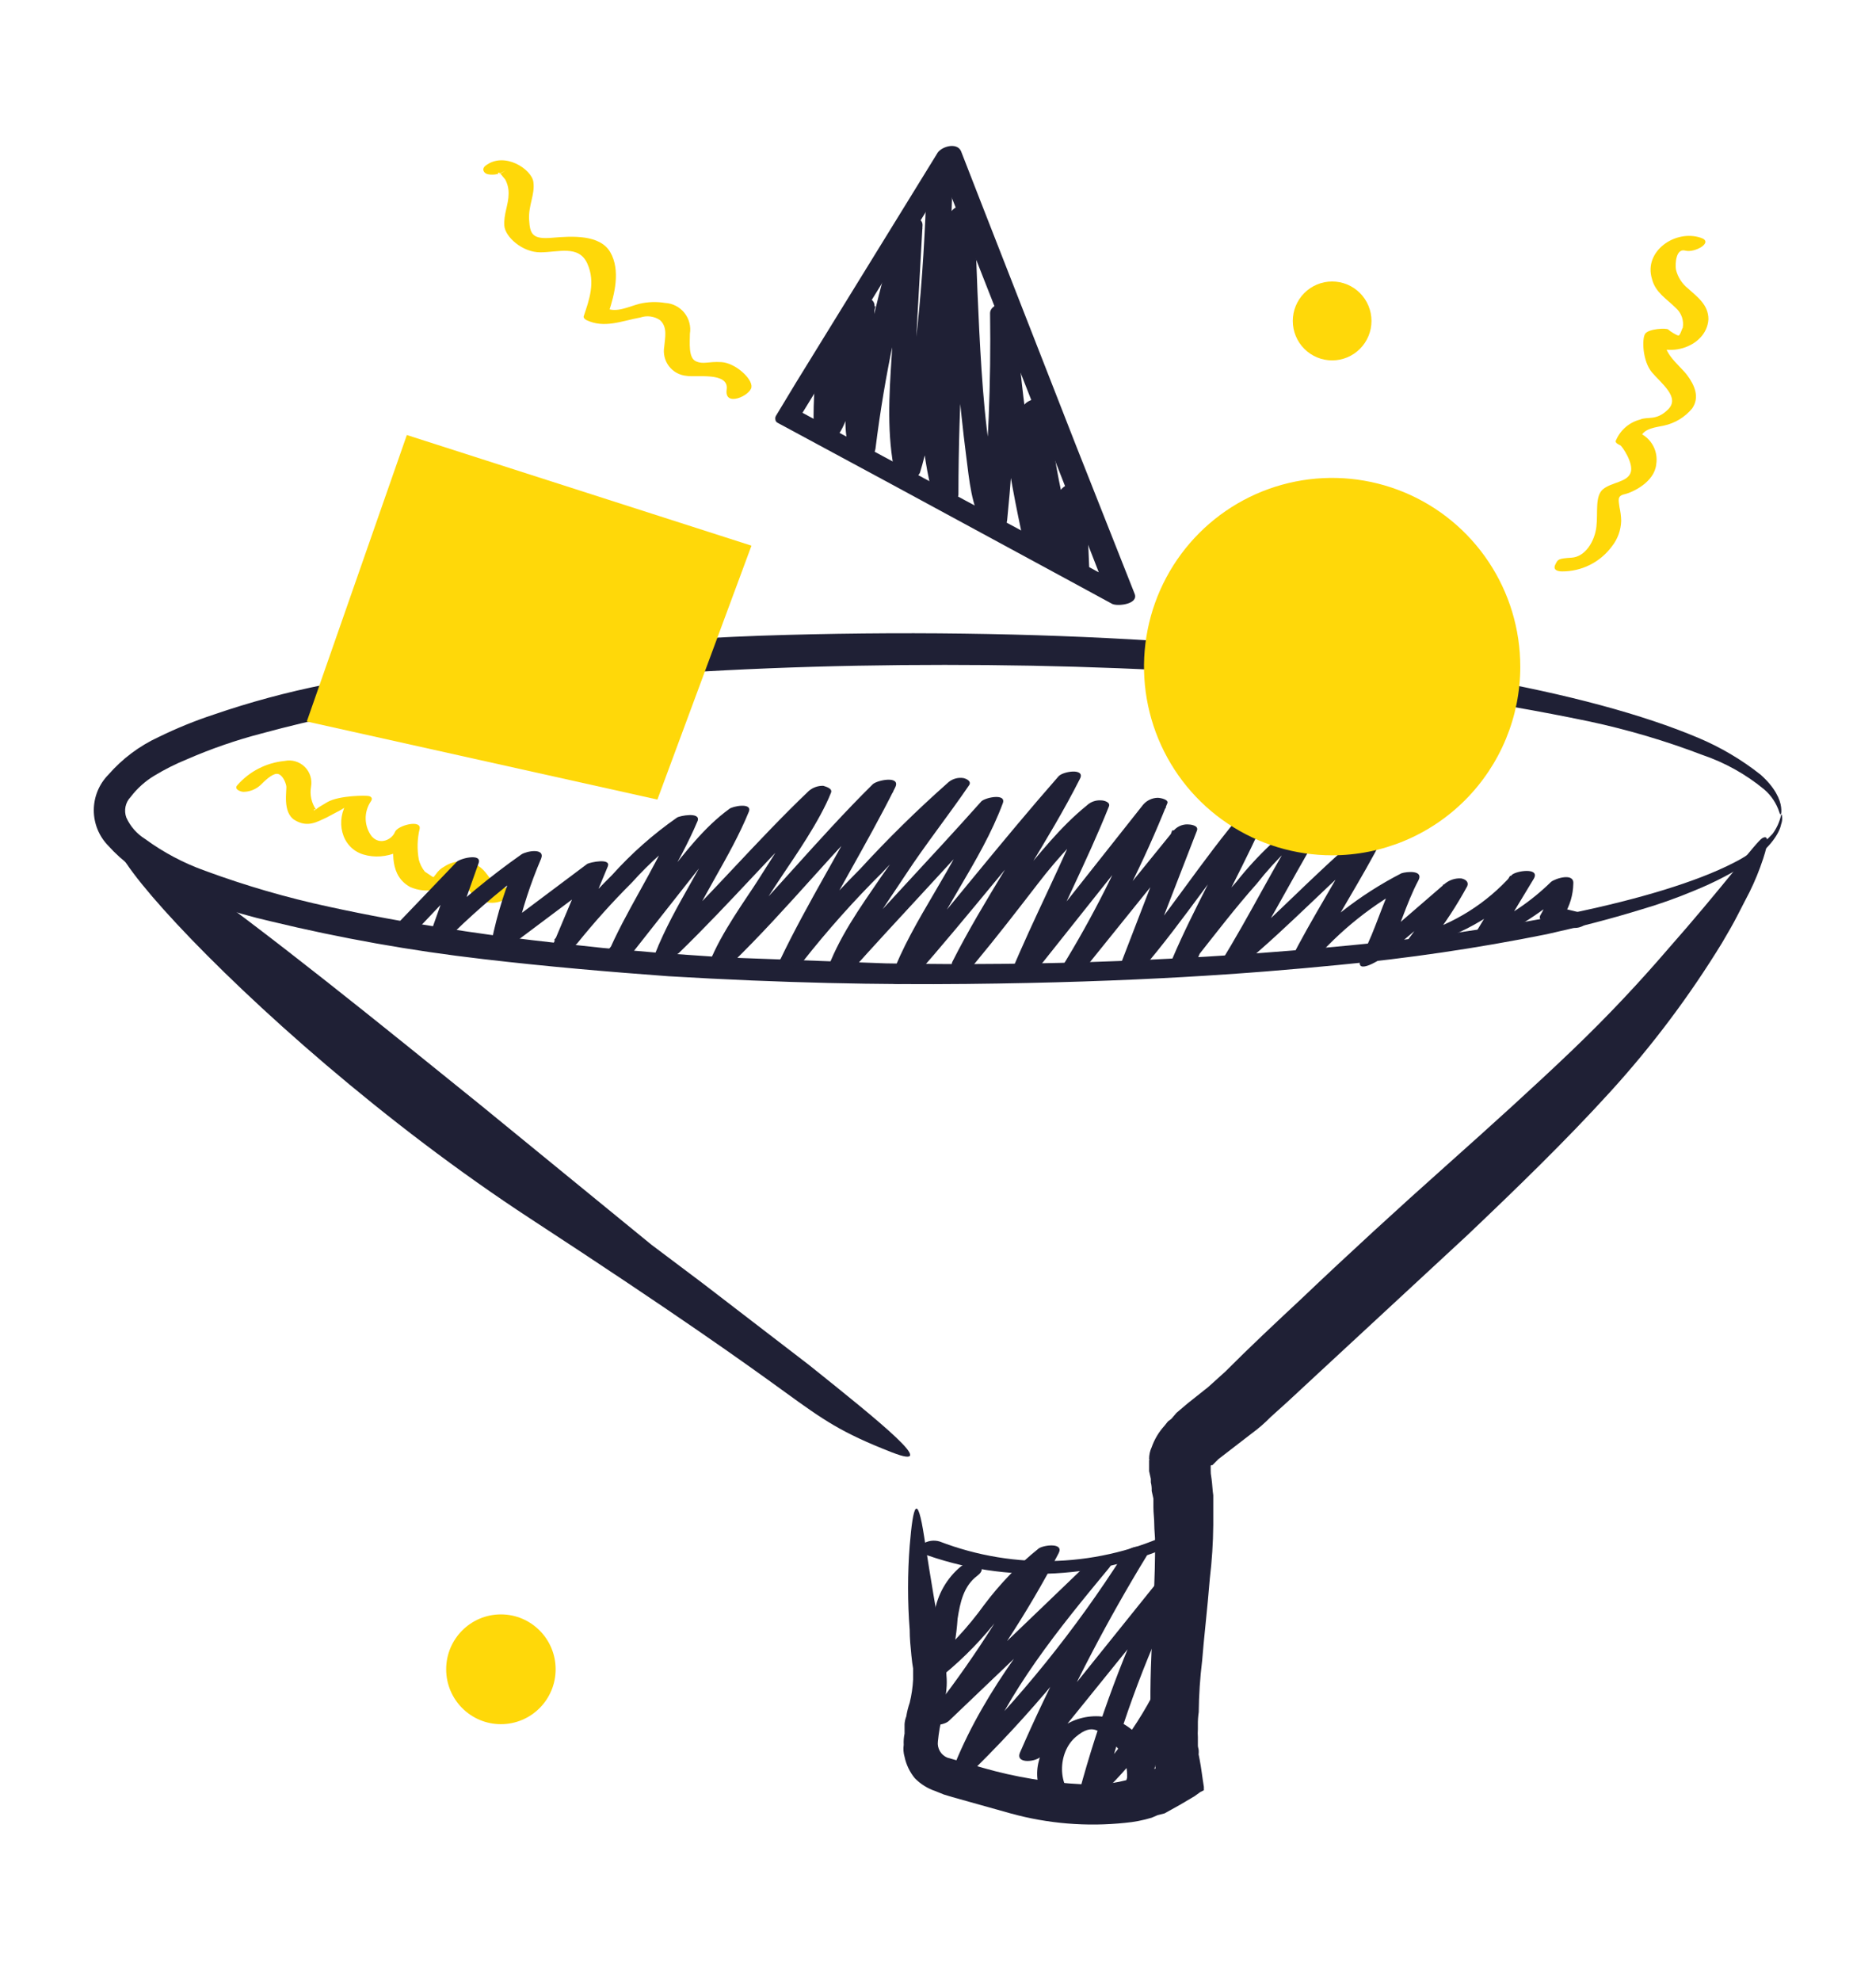<svg xmlns="http://www.w3.org/2000/svg" width="180" height="190" viewBox="0 0 180 190" fill="none"><path d="M48.061 165.375C50.961 165.375 53.312 163.018 53.312 160.11C53.312 157.202 50.961 154.845 48.061 154.845C45.161 154.845 42.81 157.203 42.81 160.11C42.81 163.018 45.161 165.375 48.061 165.375Z" fill="#FFD809"></path><path d="M131.592 30.783C131.592 29.78 131.194 28.817 130.486 28.107C129.778 27.397 128.819 26.999 127.817 26.999C126.816 26.999 125.856 27.397 125.147 28.107C124.44 28.817 124.042 29.78 124.042 30.783C124.042 31.787 124.44 32.75 125.147 33.459C125.856 34.169 126.816 34.568 127.817 34.568C128.819 34.568 129.778 34.169 130.486 33.459C131.194 32.75 131.592 31.787 131.592 30.783Z" fill="#FFD809"></path><path d="M163.182 22.803C160.721 21.981 157.685 24.119 158.505 26.752C158.834 28.068 159.9 28.644 160.803 29.549C161.064 29.783 161.262 30.078 161.377 30.41C161.492 30.741 161.52 31.096 161.459 31.442C161.377 31.524 161.213 32.182 161.048 32.182C160.884 32.182 160.229 31.77 160.064 31.606C159.9 31.442 158.177 31.524 157.849 32.018C157.521 32.511 157.602 34.651 158.505 35.72C159.408 36.789 161.213 38.105 160.064 39.257C158.916 40.409 158.095 39.916 157.357 40.245C156.849 40.377 156.378 40.623 155.98 40.965C155.582 41.308 155.267 41.736 155.058 42.219C154.894 42.466 155.305 42.63 155.469 42.712C155.633 42.794 156.782 44.44 156.454 45.345C156.125 46.25 154.648 46.25 153.828 46.908C153.007 47.567 153.336 49.13 153.172 50.528C153.007 51.927 152.104 53.408 150.792 53.49C149.479 53.572 149.479 53.654 149.232 54.148C148.987 54.642 149.397 54.806 149.889 54.806C150.813 54.809 151.725 54.596 152.551 54.181C153.378 53.767 154.096 53.164 154.648 52.421C155.21 51.719 155.527 50.852 155.551 49.953C155.541 49.509 155.486 49.068 155.386 48.637C155.304 47.978 155.141 47.567 155.879 47.403C156.618 47.238 158.751 46.251 158.915 44.523C159.022 43.851 158.882 43.163 158.519 42.588C158.157 42.012 157.597 41.589 156.946 41.397L157.438 41.891C157.766 41.068 158.915 40.986 159.654 40.821C160.714 40.593 161.668 40.013 162.361 39.176C163.1 38.107 162.608 36.955 161.869 35.968C161.131 34.981 158.998 33.5 160.064 32.101L157.849 32.513C159.571 34.57 163.757 33.418 163.921 30.62C163.921 29.222 162.853 28.481 161.951 27.659C161.377 27.201 160.974 26.564 160.803 25.849C160.721 25.273 160.803 23.792 161.706 24.038C162.609 24.285 164.495 23.216 163.183 22.805L163.182 22.803Z" fill="#FFD809"></path><path d="M48.554 16.304C47.488 17.127 47.734 16.222 48.061 16.716L48.472 17.209C48.704 17.637 48.818 18.12 48.8 18.608C48.8 19.595 48.307 20.582 48.39 21.652C48.472 22.721 50.113 24.203 51.836 24.203C53.559 24.203 55.529 23.462 56.349 25.272C57.169 27.082 56.513 28.81 56.021 30.29C55.939 30.455 56.102 30.619 56.267 30.702C57.99 31.524 59.631 30.784 61.436 30.455C61.748 30.347 62.081 30.313 62.408 30.356C62.736 30.399 63.048 30.517 63.322 30.702C64.061 31.36 63.815 32.347 63.733 33.252C63.675 33.579 63.684 33.913 63.763 34.235C63.84 34.557 63.984 34.859 64.185 35.123C64.386 35.386 64.639 35.604 64.928 35.764C65.218 35.924 65.538 36.021 65.867 36.05C66.77 36.215 69.969 35.638 69.723 37.366C69.477 39.093 72.021 37.941 72.103 37.119C72.185 36.297 70.544 34.815 69.231 34.733C67.918 34.651 67.508 34.98 66.769 34.651C66.03 34.322 66.195 32.841 66.195 32.019C66.253 31.665 66.236 31.302 66.144 30.955C66.054 30.608 65.89 30.284 65.665 30.004C65.441 29.725 65.16 29.496 64.841 29.333C64.522 29.169 64.172 29.075 63.815 29.057C62.997 28.921 62.16 28.948 61.353 29.139C60.368 29.386 59.138 30.044 58.153 29.551L58.399 29.962C58.973 28.235 59.548 25.931 58.563 24.203C57.578 22.476 54.871 22.64 52.983 22.805C51.096 22.969 50.85 22.476 50.768 21.077C50.686 19.678 51.342 18.691 51.178 17.457C51.014 16.223 48.389 14.496 46.583 15.894C46.173 16.223 46.419 16.634 46.829 16.716C47.129 16.77 47.437 16.762 47.733 16.691C48.03 16.619 48.308 16.488 48.551 16.305L48.554 16.304Z" fill="#FFD809"></path><path d="M25.005 75.291C25.334 74.962 26.072 74.222 26.564 74.222C27.056 74.222 27.384 74.962 27.467 75.374C27.549 75.785 27.057 77.924 28.287 78.665C29.518 79.405 30.421 78.829 31.324 78.418L32.718 77.678L33.375 77.266H33.21L33.539 77.431L33.375 76.855C32.144 78.665 32.718 81.298 34.852 81.956C36.985 82.614 39.611 81.544 40.267 79.488L37.888 79.817C37.642 81.709 37.395 84.012 39.365 85.082C40.114 85.409 40.945 85.496 41.745 85.329C42.319 85.247 43.796 84.67 43.96 83.93C44.123 83.19 43.467 83.93 43.467 83.848L43.713 84.013L44.37 84.588C44.78 85.082 45.108 85.576 45.518 85.987C46.006 86.392 46.623 86.607 47.257 86.592C47.89 86.577 48.497 86.332 48.965 85.904C49.375 85.576 49.211 85.246 48.801 85.164C48.501 85.11 48.193 85.119 47.897 85.19C47.6 85.261 47.322 85.392 47.078 85.576C48.227 85.576 48.555 85.493 48.063 85.329L47.898 85.164L47.406 84.752L46.585 83.683C46.322 83.347 45.985 83.076 45.601 82.89C45.217 82.705 44.796 82.61 44.37 82.613C43.758 82.601 43.158 82.773 42.646 83.107C42.317 83.283 42.035 83.537 41.826 83.847L41.498 84.259C41.716 84.204 41.716 84.149 41.498 84.094L40.759 83.601C40.488 83.262 40.292 82.869 40.184 82.449C40.006 81.466 40.034 80.458 40.266 79.487C40.431 78.582 38.133 79.158 37.887 79.816C37.641 80.474 36.492 81.132 35.672 80.228C35.306 79.746 35.101 79.16 35.086 78.555C35.072 77.949 35.247 77.354 35.59 76.855C35.754 76.608 35.672 76.443 35.426 76.361C35.18 76.279 32.554 76.279 31.405 76.937L30.584 77.43L30.256 77.677C29.927 77.842 30.174 77.512 30.338 77.677C30.114 77.357 29.955 76.997 29.87 76.616C29.785 76.235 29.777 75.841 29.845 75.456C29.907 75.111 29.882 74.756 29.775 74.422C29.668 74.088 29.48 73.787 29.229 73.543C28.977 73.299 28.67 73.121 28.334 73.024C27.998 72.927 27.644 72.915 27.302 72.988C25.56 73.154 23.947 73.978 22.789 75.292C22.378 75.703 23.117 75.95 23.363 75.95C23.972 75.942 24.557 75.708 25.004 75.292L25.005 75.291Z" fill="#FFD809"></path><path d="M63.487 91.416L57.826 90.922C54.133 90.511 48.8 90.017 42.236 88.948C38.953 88.454 35.343 87.796 31.569 86.974C27.526 86.105 23.551 84.95 19.671 83.519C17.62 82.787 15.685 81.762 13.927 80.475C13.135 79.985 12.506 79.268 12.122 78.418C11.998 78.083 11.971 77.72 12.043 77.371C12.116 77.022 12.285 76.7 12.533 76.443C13.161 75.617 13.94 74.919 14.83 74.386C15.827 73.784 16.87 73.261 17.948 72.823C20.261 71.816 22.647 70.991 25.087 70.355C30.186 68.97 35.365 67.898 40.595 67.147C45.928 66.324 51.426 65.666 56.924 65.172C68.083 64.185 79.406 63.774 90.648 63.774C101.889 63.774 112.885 64.185 123.305 65.09C133.121 65.821 142.879 67.195 152.516 69.203C156.204 69.992 159.824 71.065 163.347 72.411C165.498 73.141 167.5 74.256 169.254 75.702C169.945 76.289 170.456 77.059 170.731 77.923C170.814 78.252 170.978 78.17 170.896 77.43C170.814 76.689 170.322 75.537 168.926 74.303C167.099 72.857 165.085 71.667 162.937 70.766C157.685 68.545 150.383 66.57 141.521 65.007C123.798 61.799 99.756 60.071 72.925 60.976C66.197 61.222 59.304 61.716 52.33 62.456C45.219 63.129 38.151 64.2 31.16 65.665C27.543 66.383 23.98 67.345 20.492 68.544C18.695 69.136 16.941 69.851 15.241 70.683C13.389 71.532 11.74 72.766 10.4 74.303C9.503 75.212 9 76.438 9 77.717C9 78.996 9.503 80.222 10.4 81.131C11.766 82.653 13.446 83.86 15.323 84.669C18.732 86.292 22.309 87.533 25.99 88.371C32.693 89.992 39.489 91.2 46.339 91.99C52.657 92.731 58.565 93.224 64.144 93.636C75.139 94.294 84.576 94.458 92.699 94.376C108.945 94.211 119.941 93.389 128.31 92.566C135.058 91.933 141.769 90.944 148.413 89.605C151.367 88.946 154.32 88.206 157.521 87.219C159.249 86.713 160.948 86.108 162.609 85.408C164.53 84.628 166.371 83.664 168.106 82.529C169.911 81.213 170.731 79.896 170.895 79.074C170.996 78.812 171.024 78.528 170.977 78.251C170.977 78.087 170.895 78.087 170.895 78.169C170.752 78.824 170.472 79.441 170.075 79.98C168.997 81.133 167.717 82.081 166.301 82.777C162.772 84.587 157.275 86.232 150.957 87.549C143.876 88.961 136.728 90.004 129.541 90.675C114.734 92.104 99.858 92.68 84.986 92.402L69.478 91.827L63.487 91.415V91.416Z" fill="#1F2035"></path><path d="M62.503 119.387L46.092 105.977C36.821 98.491 25.579 89.359 17.045 83.353C8.512 77.347 9.906 81.049 16.963 88.618C24.02 96.187 36.821 107.705 50.933 116.919C65.046 126.133 71.365 130.657 75.222 133.454C79.078 136.252 80.719 137.403 85.56 139.296C90.401 141.188 84.493 136.416 77.601 130.905L67.426 123.089L62.503 119.387L62.503 119.387Z" fill="#1F2035"></path><path d="M114.935 165.869V165.458C114.928 165.045 114.955 164.633 115.017 164.224C115.034 162.573 115.143 160.926 115.344 159.287C115.509 157.148 115.838 154.434 116.083 151.389C116.285 149.697 116.395 147.994 116.411 146.289V143.41C116.329 142.916 116.329 142.423 116.247 141.847C116.165 141.271 116.165 141.353 116.165 141.024V140.613C116.165 140.591 116.173 140.57 116.189 140.555C116.204 140.54 116.225 140.531 116.247 140.531H116.329L116.903 139.955L120.103 137.487C120.748 137.017 121.351 136.494 121.908 135.924L123.549 134.443L126.831 131.399L140.781 118.482C145.457 114.04 150.217 109.433 154.483 104.744C158.511 100.325 162.109 95.532 165.232 90.429C165.807 89.442 166.299 88.619 166.71 87.797L167.858 85.576C168.372 84.539 168.811 83.466 169.171 82.367C169.745 80.64 169.663 80.063 169.089 80.393C168.515 80.722 165.15 85.247 160.063 91.005C157.519 93.967 154.483 97.257 150.872 100.713C147.262 104.168 143.077 107.953 138.647 111.902C134.216 115.85 129.538 120.128 124.78 124.654C122.401 126.874 119.938 129.178 117.559 131.565L115.918 133.045L113.949 134.608L112.882 135.514L112.39 136.09L112.061 136.337L111.734 136.748C111.19 137.344 110.772 138.043 110.503 138.805C110.335 139.166 110.251 139.559 110.256 139.957C110.256 139.957 110.339 140.039 110.256 140.039V141.109L110.421 141.848V142.177C110.489 142.447 110.516 142.723 110.503 143L110.667 143.741V144.563C110.667 145.139 110.75 145.632 110.75 146.209C110.75 146.785 110.831 147.36 110.831 147.936C110.831 154.764 110.093 160.934 110.504 166.529C110.504 166.857 110.585 167.187 110.585 167.516C110.585 167.845 110.668 168.257 110.75 168.586V168.832C110.798 168.875 110.827 168.933 110.832 168.997V169.408C110.832 169.49 110.914 169.573 110.832 169.654H110.668L110.34 169.902L110.012 170.148L109.438 170.313C107.632 170.994 105.701 171.274 103.776 171.135C100.581 170.978 97.416 170.453 94.34 169.572L90.894 168.585C90.592 168.461 90.341 168.24 90.177 167.957C90.014 167.675 89.948 167.346 89.991 167.022C90.068 166.218 90.205 165.42 90.401 164.636C90.565 163.731 90.73 162.908 90.811 162.004C90.852 161.567 90.852 161.125 90.811 160.688C90.811 160.276 90.73 159.782 90.73 159.453C90.73 159.124 90.484 158.055 90.319 157.314C89.827 154.517 89.335 151.72 88.679 147.442C88.022 143.164 87.612 144.234 87.284 148.264C87.076 150.948 87.076 153.644 87.284 156.327C87.284 157.149 87.366 157.972 87.448 158.795C87.503 159.343 87.557 159.755 87.612 160.029V161.099C87.572 161.848 87.462 162.592 87.284 163.32C87.136 163.748 87.026 164.189 86.955 164.636C86.862 164.873 86.806 165.123 86.791 165.376V166.282C86.717 166.633 86.689 166.992 86.709 167.351C86.654 167.737 86.682 168.13 86.791 168.503C86.949 169.259 87.287 169.965 87.776 170.56C88.326 171.12 89.001 171.543 89.745 171.793L90.155 171.958L90.565 172.123L91.386 172.37L96.965 173.933C100.542 174.921 104.271 175.228 107.961 174.839C108.823 174.761 109.676 174.596 110.504 174.345L111.079 174.098L111.735 173.933L113.212 173.111L114.607 172.288L115.181 171.877L115.509 171.712V171.384C115.345 170.396 115.264 169.573 115.1 168.751C114.935 167.929 115.017 168.339 115.017 168.175V167.929C115.017 167.764 114.935 167.6 114.935 167.435V166.613C114.917 166.366 114.917 166.119 114.935 165.872L114.935 165.869Z" fill="#1F2035"></path><path d="M39.609 89.606L45.681 83.189H43.548L41.332 89.441C40.922 90.429 43.137 89.853 43.466 89.523C45.974 87.076 48.662 84.821 51.507 82.778L49.702 82.366C48.56 84.923 47.707 87.599 47.158 90.346C46.994 91.251 48.717 90.84 49.127 90.593L57.907 84.011L55.938 83.765L53.066 90.593C52.82 91.086 53.722 91.168 53.886 91.168C54.164 91.165 54.438 91.104 54.692 90.991C54.946 90.878 55.174 90.715 55.363 90.51C57.006 88.468 58.759 86.518 60.614 84.669C62.356 82.727 64.31 80.989 66.44 79.486L64.553 79.239C62.748 83.517 60.04 87.384 58.235 91.662C57.989 92.156 58.891 92.237 59.138 92.237C59.403 92.233 59.665 92.171 59.905 92.058C60.146 91.944 60.359 91.781 60.533 91.579L65.784 84.915C67.507 82.776 69.231 80.308 71.446 78.663L69.477 78.416C67.671 82.859 64.718 86.808 62.912 91.332C62.748 91.744 63.486 91.908 63.651 91.908C64.183 91.908 64.701 91.735 65.128 91.415C70.051 86.643 74.564 81.378 79.487 76.606H77.354C76.833 77.746 76.23 78.845 75.549 79.897C74.646 81.46 73.662 82.941 72.677 84.504C71.692 86.067 69.149 89.522 68.082 92.32C67.671 93.225 69.969 92.648 70.215 92.402C75.631 87.136 80.308 81.213 85.723 75.948L83.672 75.619C80.882 81.213 77.518 86.478 74.81 92.155C74.236 93.307 76.615 92.813 77.026 92.237C79.394 89.233 81.942 86.375 84.656 83.681C87.282 80.883 89.908 78.169 92.78 75.618L90.728 75.371L84.492 84.174C82.523 87.054 80.39 90.015 79.241 93.388C78.912 94.293 81.128 93.8 81.374 93.47C86.216 88.04 91.22 82.858 95.98 77.428H93.847C91.714 83.186 87.611 88.04 85.478 93.799C85.149 94.786 87.365 94.293 87.611 93.881C93.026 87.711 98.113 81.212 103.447 75.041L101.395 74.712C98.36 80.718 94.421 86.23 91.385 92.236C91.139 92.729 91.631 92.976 92.042 92.976C92.337 93.018 92.637 92.98 92.912 92.864C93.187 92.748 93.425 92.56 93.601 92.318C95.653 89.85 97.622 87.3 99.591 84.749C101.541 82.206 103.741 79.863 106.155 77.757L104.022 77.592C101.889 82.939 99.181 88.04 96.966 93.388C96.802 93.881 97.622 93.963 97.868 93.963C98.136 93.969 98.401 93.914 98.643 93.799C98.886 93.685 99.098 93.516 99.263 93.305L111.9 77.427H109.601C107.45 82.797 104.842 87.972 101.806 92.893C101.479 93.387 102.053 93.634 102.463 93.634C102.756 93.66 103.052 93.614 103.324 93.499C103.596 93.385 103.835 93.204 104.022 92.975L114.77 79.648H112.473L107.304 93.058C106.976 93.963 109.191 93.469 109.437 93.14C113.703 88.203 117.15 82.691 121.417 77.837L119.283 77.673C117.233 82.609 114.524 87.133 112.473 91.988C112.309 92.481 113.13 92.646 113.376 92.563C113.645 92.577 113.912 92.523 114.156 92.408C114.399 92.294 114.61 92.121 114.771 91.905C116.658 89.519 118.545 87.051 120.597 84.748C122.474 82.358 124.685 80.253 127.161 78.495L125.275 78.248C122.321 82.855 119.941 87.792 117.069 92.399C116.823 92.81 117.234 93.057 117.561 93.139C117.841 93.163 118.122 93.132 118.39 93.048C118.657 92.963 118.905 92.826 119.12 92.645C123.797 88.779 127.899 84.336 132.495 80.469L130.443 80.141C128.391 84.254 125.848 88.038 123.797 92.152C123.223 93.221 125.438 92.892 125.848 92.399C128.528 89.253 131.787 86.655 135.449 84.748L133.889 84.172C132.658 86.558 132.002 89.108 130.771 91.494C129.54 93.88 132.412 92.07 132.822 91.741L140.618 85.16L138.485 84.831C137.508 86.675 136.384 88.436 135.121 90.096C134.547 90.836 136.024 90.918 136.352 90.754C140.435 89.656 144.13 87.433 147.018 84.337L144.886 84.008L141.603 89.438C141.111 90.343 142.834 90.261 143.244 90.097C146.006 88.794 148.552 87.074 150.793 84.996H148.577C148.585 85.952 148.33 86.891 147.839 87.711C147.592 88.04 147.839 88.369 148.249 88.451L150.628 88.945C150.914 89.023 151.216 89.027 151.503 88.955C151.791 88.882 152.055 88.737 152.269 88.533C152.598 88.122 152.598 87.711 152.024 87.628L149.645 87.052L150.055 87.793C150.627 86.879 150.938 85.827 150.958 84.749C151.039 83.68 149.234 84.255 148.823 84.584C146.921 86.449 144.696 87.954 142.259 89.027L143.9 89.685L147.182 84.255C147.756 83.186 145.459 83.515 145.049 83.926C142.641 86.641 139.51 88.61 136.024 89.603L137.336 90.261C138.625 88.603 139.778 86.842 140.782 84.996C140.947 84.585 140.618 84.338 140.209 84.256C139.645 84.215 139.087 84.392 138.649 84.749L130.936 91.413L132.987 91.66C134.218 89.356 134.875 86.724 136.105 84.421C136.597 83.433 134.957 83.598 134.465 83.762C130.475 85.812 126.911 88.604 123.962 91.989L126.013 92.318C128.064 88.204 130.608 84.42 132.659 80.389C132.906 79.895 132.577 79.648 132.167 79.566C131.888 79.542 131.607 79.572 131.339 79.657C131.072 79.742 130.823 79.879 130.608 80.06C125.932 83.926 121.911 88.451 117.234 92.236L119.285 92.565C122.157 87.958 124.618 83.021 127.49 78.414C128.147 77.427 126.013 77.756 125.603 78.003C122.971 79.845 120.621 82.062 118.628 84.584C116.496 86.97 114.525 89.52 112.556 92.07H114.854C116.904 87.217 119.614 82.61 121.664 77.755C121.993 76.85 119.777 77.344 119.448 77.673C115.264 82.527 111.817 88.122 107.551 92.975H109.684L114.853 79.648C115.018 79.154 114.197 79.072 113.951 79.072C113.682 79.065 113.418 79.122 113.175 79.236C112.934 79.351 112.721 79.52 112.555 79.73L101.806 92.975H104.022C107.114 87.915 109.776 82.604 111.981 77.098C112.227 76.686 111.325 76.522 111.078 76.522C110.812 76.527 110.551 76.588 110.311 76.702C110.071 76.815 109.857 76.978 109.684 77.18L97.047 93.141H99.346C101.562 87.793 104.269 82.692 106.402 77.345C106.566 76.933 105.91 76.769 105.664 76.769C105.41 76.748 105.153 76.781 104.914 76.866C104.673 76.951 104.453 77.087 104.269 77.263C101.726 79.32 99.674 81.953 97.623 84.421C95.571 86.888 93.52 89.686 91.386 92.236H93.602C96.638 86.231 100.576 80.719 103.612 74.713C104.186 73.644 101.971 73.973 101.562 74.466C96.145 80.637 91.059 87.136 85.725 93.388H87.858C89.992 87.629 94.095 82.776 96.228 77.017C96.555 76.03 94.34 76.523 94.095 76.935C89.253 82.365 84.248 87.547 79.489 92.977H81.622C82.771 89.769 84.986 86.807 86.874 83.927C88.761 81.048 90.976 78.251 92.945 75.371C93.273 74.96 92.781 74.713 92.453 74.631C92.173 74.584 91.886 74.605 91.615 74.691C91.344 74.777 91.097 74.925 90.894 75.125C87.964 77.72 85.171 80.466 82.525 83.352C79.783 86.102 77.207 89.014 74.812 92.072H77.027C79.735 86.478 83.099 81.13 85.888 75.536C86.463 74.384 84.248 74.796 83.755 75.207C78.422 80.472 73.662 86.396 68.329 91.661H70.462C70.983 90.522 71.586 89.422 72.267 88.37C73.17 86.807 74.155 85.326 75.139 83.846C76.124 82.365 78.668 78.745 79.735 76.03C79.899 75.618 79.242 75.454 78.996 75.371C78.486 75.356 77.989 75.532 77.601 75.865C72.596 80.637 68.165 85.902 63.16 90.674H65.375C67.098 86.231 70.052 82.282 71.857 77.839C72.186 76.934 70.216 77.346 69.97 77.592C67.59 79.32 65.703 81.788 63.898 84.092C62.093 86.395 60.205 88.781 58.318 91.166H60.616C62.421 86.806 65.129 83.022 66.933 78.744C67.262 77.839 65.21 78.25 64.964 78.415C62.681 80.005 60.588 81.855 58.728 83.927C56.741 85.893 54.877 87.981 53.148 90.179L55.446 90.015L58.318 83.104C58.646 82.281 56.677 82.692 56.349 82.857L47.569 89.438L49.538 89.685C50.108 87.177 50.905 84.727 51.918 82.363C52.328 81.294 50.523 81.623 50.03 81.951C47.003 84.079 44.15 86.444 41.497 89.027H43.712L45.927 82.774C46.255 81.787 44.04 82.363 43.794 82.692L37.722 89.027C36.737 90.096 39.035 90.096 39.609 89.52V89.603V89.606Z" fill="#1F2035"></path><path d="M39.036 41.725L29.436 69.204L63.077 76.69L72.103 52.338L39.036 41.725Z" fill="#FFD809"></path><path d="M74.647 40.573L85.478 46.414L102.791 55.793L106.73 57.932C107.304 58.179 109.274 57.932 108.863 56.945L103.201 42.63L94.258 19.759L92.207 14.494C91.796 13.589 90.237 14.082 89.909 14.741L76.371 36.707L74.483 39.833C74.155 40.327 74.729 40.738 75.139 40.738C75.434 40.781 75.735 40.742 76.01 40.626C76.284 40.51 76.522 40.321 76.698 40.08L90.237 18.032L92.124 14.988L89.827 15.152L95.488 29.549L104.432 52.338L106.483 57.603L108.617 56.616L97.785 50.775L80.472 41.478L76.534 39.34C76.266 39.181 75.955 39.113 75.645 39.142C75.336 39.172 75.044 39.298 74.81 39.504C74.482 39.751 74.154 40.327 74.646 40.573H74.647Z" fill="#1F2035"></path><path d="M145.869 63.938C145.869 60.358 144.81 56.859 142.827 53.883C140.843 50.907 138.024 48.586 134.726 47.217C131.426 45.847 127.797 45.488 124.295 46.187C120.794 46.885 117.578 48.608 115.053 51.14C112.528 53.671 110.809 56.897 110.113 60.407C109.416 63.918 109.773 67.557 111.14 70.864C112.507 74.172 114.82 76.999 117.788 78.987C120.757 80.976 124.247 82.037 127.818 82.037C132.605 82.037 137.197 80.13 140.582 76.736C143.967 73.341 145.87 68.738 145.87 63.938L145.869 63.938Z" fill="#FFD809"></path><path d="M88.267 148.922C92.413 150.473 96.835 151.149 101.254 150.908C105.674 150.667 109.996 149.515 113.95 147.524C114.361 147.359 114.607 146.947 114.196 146.701C113.786 146.454 112.965 146.783 112.555 146.947C109.079 148.615 105.299 149.555 101.448 149.711C97.597 149.866 93.754 149.235 90.155 147.852C89.88 147.772 89.591 147.751 89.307 147.794C89.024 147.836 88.753 147.941 88.513 148.099C88.267 148.263 87.775 148.757 88.267 148.921V148.922Z" fill="#1F2035"></path><path d="M92.206 150.238C90.847 151.359 89.942 152.939 89.663 154.681C89.473 156.574 89.117 158.447 88.596 160.275C88.35 161.181 90.237 160.851 90.566 160.604C92.546 158.976 94.335 157.127 95.899 155.093C97.392 152.95 99.189 151.038 101.233 149.416L99.346 148.84C96.458 154.389 93.052 159.65 89.171 164.553C88.187 165.705 90.484 165.623 91.059 165.047L106.402 150.403L104.515 149.827C99.592 155.832 94.586 161.921 91.632 169.16C91.141 170.395 93.273 169.983 93.684 169.489C99.858 163.371 105.333 156.582 110.012 149.251L107.798 149.086C104.037 155.174 100.719 161.526 97.869 168.091C97.377 169.243 99.509 168.995 99.92 168.42L113.295 151.883L111.162 151.554C107.981 158.099 105.426 164.93 103.531 171.957C103.203 173.027 105.336 172.45 105.664 172.122C109.459 168.511 112.451 164.138 114.443 159.287C114.854 158.135 112.474 158.3 112.146 159.205C110.751 162.742 109.439 166.362 108.29 169.982C107.962 171.217 107.633 172.368 106.402 172.943C105.924 173.193 105.386 173.301 104.849 173.258C104.313 173.214 103.799 173.02 103.367 172.697C101.397 171.381 101.479 168.09 103.202 166.61C104.925 165.129 105.582 166.198 106.485 166.938C107.06 167.374 107.513 167.951 107.801 168.615C108.089 169.278 108.201 170.004 108.126 170.723C107.961 171.71 110.341 171.381 110.505 170.476C110.915 167.514 108.453 164.964 105.663 164.635C104.321 164.516 102.979 164.882 101.881 165.666C100.784 166.45 100.001 167.602 99.674 168.913C99.514 169.501 99.471 170.117 99.55 170.722C99.627 171.327 99.826 171.912 100.131 172.439C100.436 172.967 100.843 173.43 101.328 173.798C101.814 174.168 102.367 174.436 102.956 174.589C104.249 174.888 105.6 174.798 106.841 174.329C108.082 173.861 109.157 173.036 109.931 171.956C110.303 171.134 110.606 170.28 110.834 169.406L111.819 166.197C112.639 163.894 113.46 161.591 114.445 159.287H112.148C110.246 163.985 107.365 168.22 103.696 171.71H105.912C107.73 164.801 110.26 158.102 113.461 151.718C113.953 150.566 111.737 150.814 111.327 151.389L98.034 167.926L100.086 168.255C102.967 161.705 106.285 155.356 110.014 149.25C110.343 148.675 109.768 148.428 109.357 148.346C109.057 148.329 108.756 148.388 108.484 148.517C108.212 148.647 107.977 148.843 107.799 149.086C103.202 156.309 97.806 162.987 91.716 168.995L93.849 169.324C96.72 162.167 101.562 156.244 106.403 150.402C107.388 149.25 105.09 149.25 104.516 149.827L89.172 164.553L91.059 165.046C95.075 160.056 98.593 154.683 101.562 149.004C102.137 147.934 100.167 148.182 99.675 148.511C97.702 150.091 95.938 151.915 94.423 153.941C92.885 156.07 91.094 158.004 89.09 159.699L91.059 160.028C91.498 158.47 91.773 156.871 91.88 155.257C92.126 153.693 92.454 152.13 93.767 151.143C95.079 150.156 93.028 149.58 92.207 150.238L92.206 150.238Z" fill="#1F2035"></path><path d="M78.421 34.732C78.109 36.994 77.999 39.279 78.093 41.56C78.174 42.712 79.816 42.466 80.308 41.889C80.827 41.178 81.191 40.365 81.374 39.504C81.62 38.352 81.949 37.282 82.195 36.13L84 29.384L81.538 29.549L81.292 36.871C81.21 39.011 80.799 41.396 81.62 43.453C82.441 45.51 83.836 44.028 84 43.041C84.887 35.875 86.397 28.8 88.513 21.898H86.215L85.559 34.074C85.313 37.859 85.066 41.725 85.887 45.51C86.133 46.497 87.938 46.085 88.267 45.345C88.922 43.2 89.361 40.996 89.58 38.764C89.908 36.378 90.236 33.992 90.483 31.606C90.975 26.917 91.303 22.145 91.385 17.374C91.467 16.14 89.088 16.469 89.006 17.539C88.76 22.722 88.513 27.904 88.35 33.088C88.186 38.271 88.268 43.042 89.58 47.813C89.826 48.801 91.96 48.389 91.96 47.402C91.97 38.41 92.518 29.426 93.6 20.5L91.221 20.665C91.385 25.765 91.549 30.948 91.878 36.131C92.124 38.682 92.37 41.15 92.698 43.7C93.027 46.251 93.191 48.39 94.338 50.446C95.487 52.503 96.554 50.693 96.637 49.87C97.306 43.229 97.607 36.554 97.54 29.879L95.078 30.044C95.569 37.52 96.639 44.947 98.278 52.257C98.442 53.326 100.658 52.833 100.658 51.845L100.493 39.094L98.114 39.423C98.412 42.354 98.877 45.265 99.509 48.143C100.001 50.447 100.412 53.49 102.217 55.3C102.709 55.876 104.515 55.712 104.515 54.642C104.432 52.092 104.268 49.542 104.022 46.909C103.857 45.84 101.478 46.415 101.642 47.567C101.902 50 102.038 52.443 102.053 54.89L104.35 54.231C103.592 53.327 103.058 52.256 102.792 51.105C102.377 49.784 102.048 48.438 101.806 47.074C101.233 44.359 100.822 41.562 100.495 38.847C100.412 37.778 98.115 38.271 98.115 39.258V52.092L100.576 51.681C98.93 44.514 97.887 37.221 97.458 29.879C97.377 28.645 94.997 28.974 94.997 30.044C95.092 36.718 94.818 43.392 94.176 50.035L96.474 49.377C95.326 47.485 95.243 45.017 94.915 42.878C94.587 40.739 94.34 37.941 94.176 35.473C93.848 30.455 93.684 25.436 93.52 20.501C93.52 19.185 91.222 19.596 91.141 20.665C90.017 29.588 89.469 38.574 89.5 47.567L91.879 47.156C90.566 42.384 90.484 37.448 90.648 32.512C90.812 27.576 91.058 22.393 91.304 17.375L88.925 17.539C88.76 22.146 88.514 26.753 88.022 31.361C87.776 33.664 87.529 35.886 87.201 38.189C86.97 40.473 86.531 42.731 85.888 44.935L88.186 44.77C87.366 41.068 87.694 37.201 87.858 33.417L88.514 21.653C88.596 20.501 86.462 20.747 86.216 21.653C84 28.678 82.434 35.894 81.539 43.207L83.919 42.796C83.098 40.739 83.508 38.353 83.59 36.297L83.919 29.386C83.919 28.07 81.703 28.563 81.457 29.55L79.98 35.474L79.323 38.271C79.077 39.258 78.995 40.41 78.339 41.151L80.554 41.398C80.472 39.118 80.554 36.837 80.8 34.569C80.964 33.336 78.585 33.664 78.421 34.734L78.421 34.732Z" fill="#1F2035"></path></svg>